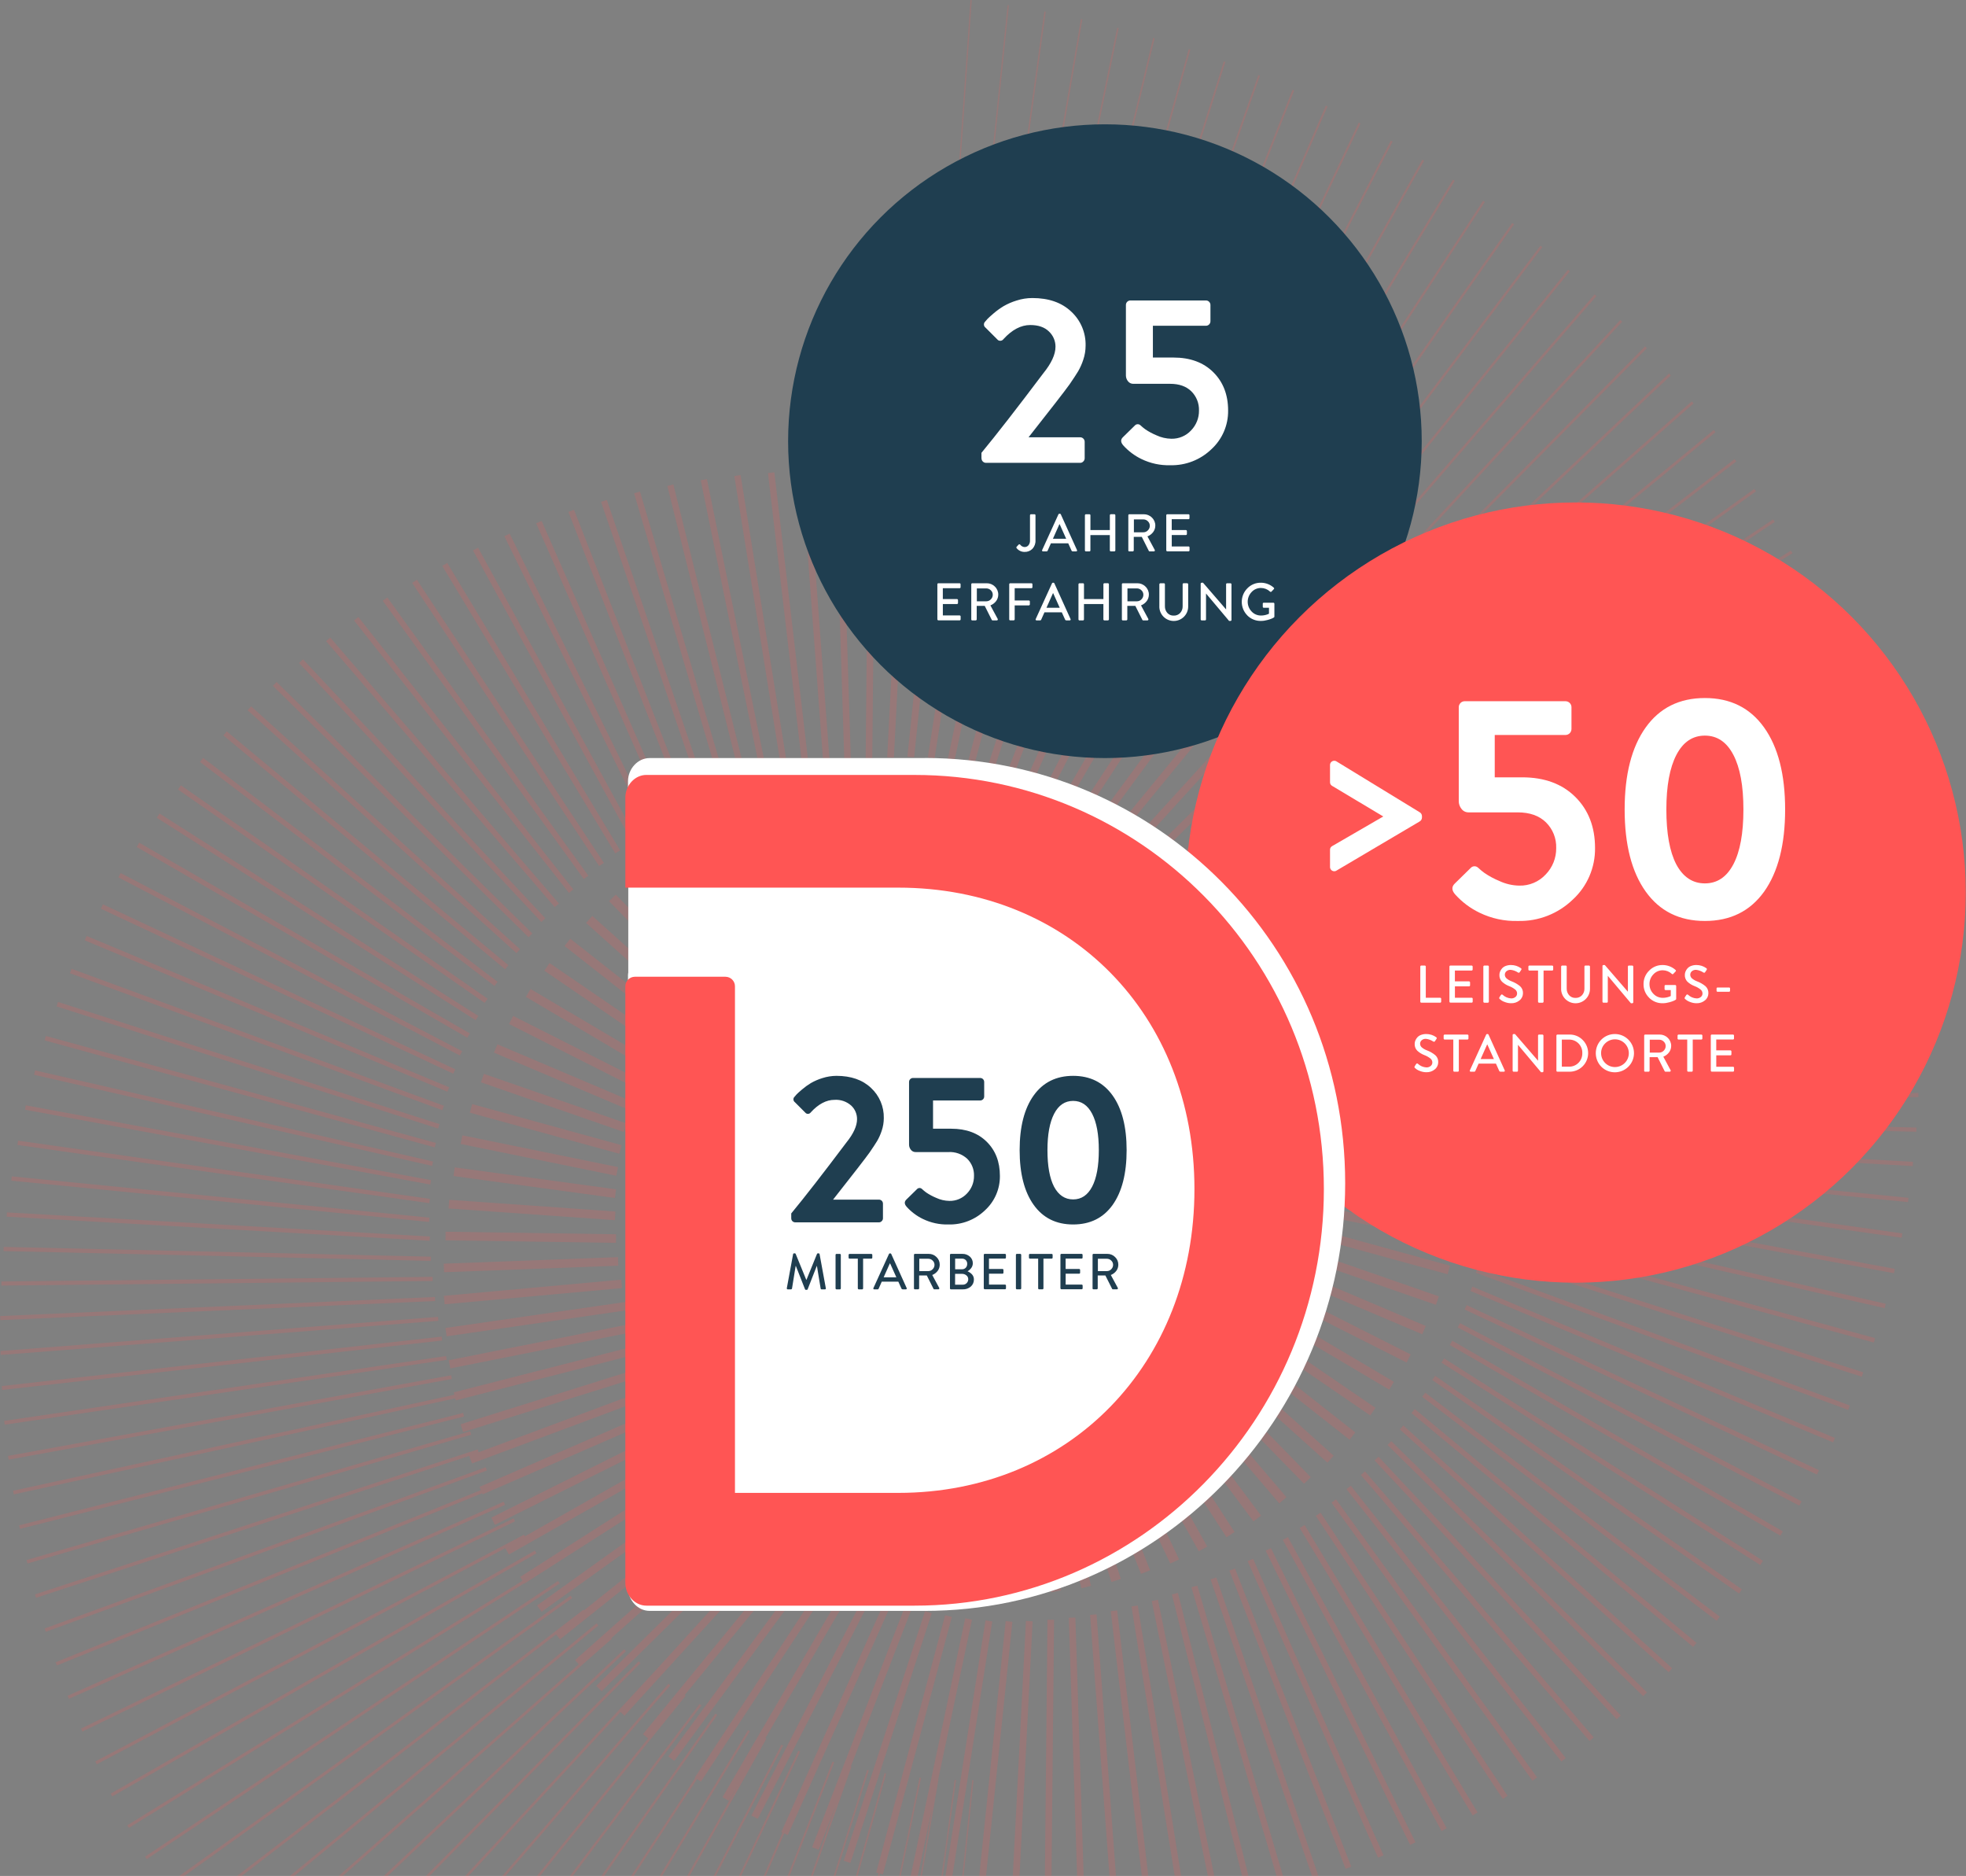 <?xml version="1.0" encoding="UTF-8"?><svg id="a" xmlns="http://www.w3.org/2000/svg" width="740.96" height="706.86" viewBox="0 0 740.96 706.86"><rect x="0" y="0" width="740.96" height="706.86" fill="#808080" stroke="none"/><defs><style>.kk{fill:#ff5554;}.kl{fill:#fff;}.km{fill:#1f3e50;}.kn{opacity:.18;}</style></defs><g id="b" class="kn"><rect id="c" class="kk" x="256.07" y="113.47" width="224.71" height=".48" transform="translate(217.47 468.51) rotate(-84.1)"/><rect id="d" class="kk" x="267.02" y="114.7" width="223.26" height=".51" transform="translate(213.19 474.42) rotate(-82.17)"/><path id="e" class="kk" d="M369.95,225.82l-12.73,60.12,2.55,.54,21.1-99.64-2.55-.54-6.17,29.15L407.92,7.28l-.52-.09-37.57,218.62,.12,.02Z"/><rect id="f" class="kk" x="288.83" y="118.16" width="220.38" height=".56" transform="translate(202.18 485.18) rotate(-78.31)"/><rect id="g" class="kk" x="310.33" y="123.02" width="217.49" height=".61" transform="translate(187.68 493.85) rotate(-74.41)"/><rect id="h" class="kk" x="320.95" y="125.94" width="216.04" height=".63" transform="translate(179.31 497.23) rotate(-72.46)"/><path id="i" class="kk" d="M402.87,230.66l-22.98,59.54,2.5,.96,35.11-90.97-2.5-.96-6.86,17.79L474.87,28.51l-.62-.22-71.61,202.29,.23,.08Z"/><rect id="j" class="kk" x="341.78" y="132.79" width="213.16" height=".68" transform="translate(160.26 501.57) rotate(-68.51)"/><rect id="k" class="kk" x="362.23" y="140.99" width="210.26" height=".73" transform="translate(139.47 503.15) rotate(-64.64)"/><rect id="l" class="kk" x="372.22" y="145.54" width="208.81" height=".76" transform="translate(128.3 502.47) rotate(-62.69)"/><path id="m" class="kk" d="M435.07,241.3l-33.15,56.84,2.38,1.39,46.94-80.48-2.38-1.39-3.72,6.38,91.58-163.48-.68-.38-101.35,180.91,.38,.21Z"/><rect id="n" class="kk" x="391.66" y="155.61" width="205.92" height=".81" transform="translate(104.92 498.25) rotate(-58.8)"/><rect id="o" class="kk" x="410.38" y="166.88" width="203.03" height=".86" transform="translate(80.75 490.01) rotate(-54.91)"/><rect id="p" class="kk" x="419.46" y="172.92" width="201.59" height=".88" transform="translate(68.57 484.33) rotate(-52.98)"/><path id="q" class="kk" d="M465.47,257.55l-42.75,52.16,2.19,1.79,56.32-68.71-1.96-1.6,112.38-138.99-.7-.57-125.84,155.63,.36,.29Z"/><rect id="r" class="kk" x="436.95" y="185.89" width="198.69" height=".93" transform="translate(44.35 469.78) rotate(-49.11)"/><rect id="s" class="kk" x="453.53" y="199.9" width="195.8" height=".98" transform="translate(20.9 450.93) rotate(-45.25)"/><rect id="t" class="kk" x="461.48" y="207.26" width="194.36" height="1.01" transform="translate(9.68 439.9) rotate(-43.32)"/><path id="u" class="kk" d="M493.1,279.03l-51.38,45.64,1.93,2.17,63.17-56.12-1.41-1.58,132.88-117.13-.68-.77-144.72,127.56,.21,.23Z"/><rect id="v" class="kk" x="476.55" y="222.71" width="191.47" height="1.06" transform="translate(-11.46 414.52) rotate(-39.45)"/><rect id="w" class="kk" x="490.59" y="239.05" width="188.55" height="1.11" transform="translate(-30.12 385.44) rotate(-35.62)"/><rect id="x" class="kk" x="497.18" y="247.54" width="187.13" height="1.13" transform="translate(-38.37 369.58) rotate(-33.71)"/><rect id="y" class="kk" x="509.48" y="265.07" width="184.24" height="1.18" transform="translate(-52.37 335.1) rotate(-29.89)"/><rect id="z" class="kk" x="520.56" y="283.3" width="181.35" height="1.23" transform="translate(-62.61 295.81) rotate(-25.93)"/><rect id="aa" class="kk" x="525.65" y="292.64" width="179.9" height="1.26" transform="translate(-66.05 275.53) rotate(-23.98)"/><rect id="ab" class="kk" x="534.78" y="311.79" width="177.09" height="1.31" transform="translate(-69.42 233.29) rotate(-20.1)"/><rect id="ac" class="kk" x="542.7" y="331.38" width="174.13" height="1.36" transform="translate(-67.65 188.93) rotate(-16.2)"/><rect id="ad" class="kk" x="546.15" y="341.29" width="172.67" height="1.38" transform="translate(-64.63 165.88) rotate(-14.22)"/><rect id="ae" class="kk" x="551.96" y="361.43" width="169.78" height="1.43" transform="translate(-54.55 119.87) rotate(-10.31)"/><rect id="af" class="kk" x="554.37" y="371.6" width="168.34" height="1.46" transform="translate(-47.36 96.82) rotate(-8.36)"/><rect id="ag" class="kk" x="556.4" y="381.83" width="166.89" height="1.48" transform="translate(-38.74 73.88) rotate(-6.41)"/><rect id="ah" class="kk" x="558.11" y="392.09" width="165.45" height="1.51" transform="translate(-28.68 51.16) rotate(-4.47)"/><rect id="ai" class="kk" x="559.47" y="402.38" width="164" height="1.53" transform="translate(-17.21 28.79) rotate(-2.54)"/><rect id="aj" class="kk" x="560.46" y="412.69" width="162.56" height="1.56" transform="translate(-4.36 6.85) rotate(-.61)"/><rect id="ak" class="kk" x="640.9" y="343.23" width="1.58" height="161.11" transform="translate(203.38 1055.64) rotate(-88.69)"/><rect id="al" class="kk" x="640.51" y="354.32" width="1.61" height="159.61" transform="translate(171.69 1049.92) rotate(-86.77)"/><rect id="am" class="kk" x="639.64" y="365.23" width="1.63" height="158.28" transform="translate(135.17 1037.95) rotate(-84.35)"/><rect id="an" class="kk" x="638.42" y="376.25" width="1.65" height="156.78" transform="translate(99.64 1023.98) rotate(-81.96)"/><rect id="ao" class="kk" x="636.76" y="387.16" width="1.68" height="155.33" transform="translate(64.74 1007.44) rotate(-79.54)"/><rect id="ap" class="kk" x="634.66" y="397.99" width="1.7" height="153.88" transform="translate(30.78 988.48) rotate(-77.11)"/><rect id="aq" class="kk" x="632.1" y="408.7" width="1.73" height="152.48" transform="translate(-2.01 967.24) rotate(-74.68)"/><rect id="ar" class="kk" x="629.17" y="419.34" width="1.75" height="150.99" transform="translate(-33.44 943.84) rotate(-72.23)"/><rect id="as" class="kk" x="625.81" y="429.83" width="1.78" height="149.55" transform="translate(-63.33 918.39) rotate(-69.79)"/><rect id="at" class="kk" x="622.02" y="440.15" width="1.8" height="148.1" transform="translate(-91.54 891) rotate(-67.35)"/><rect id="au" class="kk" x="617.83" y="450.31" width="1.83" height="146.66" transform="translate(-117.89 861.88) rotate(-64.9)"/><rect id="av" class="kk" x="613.25" y="460.29" width="1.85" height="145.21" transform="translate(-142.29 831.14) rotate(-62.46)"/><rect id="aw" class="kk" x="608.23" y="470" width="1.88" height="143.84" transform="translate(-164.6 798.91) rotate(-60.03)"/><rect id="ax" class="kk" x="602.9" y="479.61" width="1.9" height="142.32" transform="translate(-184.74 765.5) rotate(-57.6)"/><rect id="ay" class="kk" x="597.18" y="488.93" width="1.93" height="140.88" transform="translate(-202.63 730.93) rotate(-55.17)"/><rect id="az" class="kk" x="591.1" y="498" width="1.95" height="139.43" transform="translate(-218.2 695.4) rotate(-52.75)"/><rect id="ba" class="kk" x="584.69" y="506.78" width="1.98" height="137.99" transform="translate(-231.42 658.72) rotate(-50.31)"/><rect id="bb" class="kk" x="577.9" y="515.33" width="2" height="136.54" transform="translate(-242.21 622.16) rotate(-47.92)"/><rect id="bc" class="kk" x="570.81" y="523.56" width="2.03" height="135.09" transform="translate(-250.58 584.77) rotate(-45.51)"/><rect id="bd" class="kk" x="563.42" y="531.55" width="2.05" height="133.6" transform="translate(-256.54 547.26) rotate(-43.11)"/><rect id="be" class="kk" x="555.72" y="539.12" width="2.08" height="132.2" transform="translate(-259.98 509.3) rotate(-40.69)"/><rect id="bf" class="kk" x="547.73" y="546.4" width="2.1" height="130.76" transform="translate(-261 471.51) rotate(-38.28)"/><rect id="bg" class="kk" x="539.49" y="553.34" width="2.13" height="129.31" transform="translate(-259.59 433.91) rotate(-35.87)"/><rect id="bh" class="kk" x="530.99" y="559.94" width="2.15" height="127.86" transform="translate(-255.77 396.66) rotate(-33.45)"/><rect id="bi" class="kk" x="522.25" y="566.18" width="2.18" height="126.42" transform="translate(-249.58 359.92) rotate(-31.04)"/><rect id="bj" class="kk" x="513.28" y="572.02" width="2.2" height="124.97" transform="translate(-241.05 323.83) rotate(-28.61)"/><rect id="bk" class="kk" x="504.1" y="577.49" width="2.23" height="123.53" transform="translate(-230.13 288.32) rotate(-26.17)"/><rect id="bl" class="kk" x="494.73" y="582.57" width="2.25" height="122.08" transform="translate(-217.18 254.13) rotate(-23.74)"/><rect id="bm" class="kk" x="485.18" y="587.27" width="2.28" height="120.61" transform="translate(-202.1 221.03) rotate(-21.31)"/><rect id="bn" class="kk" x="475.48" y="591.52" width="2.3" height="119.19" transform="translate(-185.06 189.28) rotate(-18.88)"/><rect id="bo" class="kk" x="465.63" y="595.37" width="2.33" height="117.75" transform="translate(-166.07 158.85) rotate(-16.44)"/><rect id="bp" class="kk" x="455.66" y="598.81" width="2.35" height="116.3" transform="translate(-145.32 129.99) rotate(-14)"/><rect id="bq" class="kk" x="445.57" y="601.82" width="2.38" height="114.84" transform="translate(-122.79 102.64) rotate(-11.53)"/><rect id="br" class="kk" x="435.42" y="604.38" width="2.4" height="113.41" transform="translate(-99.18 77.49) rotate(-9.11)"/><rect id="bs" class="kk" x="425.2" y="606.52" width="2.43" height="111.99" transform="translate(-74.33 54.23) rotate(-6.69)"/><rect id="bt" class="kk" x="414.9" y="608.25" width="2.45" height="110.52" transform="translate(-48 32.64) rotate(-4.25)"/><rect id="bu" class="kk" x="404.58" y="609.5" width="2.48" height="109.07" transform="translate(-21.01 13.3) rotate(-1.83)"/><rect id="bv" class="kk" x="341.68" y="662.9" width="107.63" height="2.5" transform="translate(-272.57 1053) rotate(-89.43)"/><rect id="bw" class="kk" x="332.08" y="662.59" width="106.2" height="2.53" transform="translate(-297.61 1014.37) rotate(-87.05)"/><path id="bx" class="kk" d="M357.77,896.21l12.61-180.98,.38,.04,10.8-104.18-2.54-.26-10.8,104.18,1.7,.18-12.61,181,.46,.03Z"/><rect id="by" class="kk" x="313.03" y="660.43" width="103.29" height="2.58" transform="translate(-345.47 919.69) rotate(-81.1)"/><path id="bz" class="kk" d="M332.75,706.26l25.99-96.98-2.54-.68-16.2,60.47h0s-.06,.26-.06,.26l-9.72,36.26,.86,.23-42.7,176.01,.57,.14,42.7-175.99,1.11,.29Z"/><rect id="ca" class="kk" x="285.1" y="653.17" width="98.95" height="2.65" transform="translate(-391.38 769.82) rotate(-71.95)"/><path id="cb" class="kk" d="M296.9,691.45l39.32-87.65-2.47-1.1-39.31,87.65,.45,.2-71.68,165.61,.65,.28,71.68-165.6,1.37,.61Z"/><rect id="cc" class="kk" x="258.71" y="641.24" width="94.62" height="2.73" transform="translate(-405.4 620.97) rotate(-62.79)"/><path id="cd" class="kk" d="M264.19,671.3l50.34-76.68-2.32-1.52-50.35,76.68,.17,.11-98.1,150.22,.69,.45,98.1-150.21,1.46,.96Z"/><rect id="ce" class="kk" x="234.58" y="624.91" width="90.28" height="2.8" transform="translate(-390.58 480.72) rotate(-53.68)"/><path id="cf" class="kk" d="M235.37,646.48l58.88-64.58-2.11-1.92-45.93,50.37-134.05,144.65,.7,.65,120.99-130.56,1.52,1.38Z"/><rect id="cg" class="kk" x="213.34" y="604.64" width="85.95" height="2.88" transform="translate(-351.87 354.8) rotate(-44.63)"/><path id="ch" class="kk" d="M211.08,617.7l64.91-51.82-1.83-2.29-54.14,43.23-.18-.24-150.68,115.78,.66,.86,139.77-107.39,1.5,1.88Z"/><rect id="ci" class="kk" x="195.59" y="580.94" width="81.61" height="2.95" transform="translate(-294.95 246.61) rotate(-35.62)"/><path id="cj" class="kk" d="M197.56,596.6l.07,.1,7.06-4.51,1.8-1.12v-.03s58.7-37.5,58.7-37.5l-1.6-2.51-67.56,43.15,.91,1.43-148.97,92.16,.61,.98,148.98-92.17Z"/><path id="ck" class="kk" d="M260.26,546.93l-1.48-2.61-60.97,34.56-.32-.61-161.59,85.44,.56,1.06,153.97-81.41,1.35,2.38,68.49-38.82Z"/><rect id="cl" class="kk" x="181.8" y="554.41" width="77.27" height="3.03" transform="translate(-224.99 156.87) rotate(-26.51)"/><path id="cm" class="kk" d="M181.91,563.07l69.55-30.21-1.21-2.8-69.55,30.2,.53,1.22L20.97,626.34l.48,1.19,160.29-64.87,.17,.41Z"/><path id="cn" class="kk" d="M177.91,551.41l69.7-25.96-1.08-2.88-66.14,24.64-.35-1.08L13.19,600.77l.41,1.27,163.24-53.45,1.06,2.84Z"/><rect id="co" class="kk" x="172.4" y="525.68" width="72.94" height="3.1" transform="translate(-147.89 86.42) rotate(-17.37)"/><path id="cp" class="kk" d="M171.8,527.66l69.27-17.69-.77-3.03-69.27,17.69,.23,.91L4.9,561.71l.3,1.37,166.4-36.18,.2,.76Z"/><rect id="cq" class="kk" x="168.74" y="505.66" width="70.04" height="3.15" transform="translate(-95.2 49.6) rotate(-11.27)"/><rect id="cr" class="kk" x="167.73" y="495.47" width="68.59" height="3.18" transform="translate(-68.97 33.98) rotate(-8.22)"/><rect id="cs" class="kk" x="167.25" y="485.23" width="67.15" height="3.2" transform="translate(-43.34 20.23) rotate(-5.21)"/><rect id="ct" class="kk" x="167.31" y="474.9" width="65.71" height="3.23" transform="translate(-17.77 7.86) rotate(-2.15)"/><rect id="cu" class="kk" x="198.42" y="434.06" width="3.25" height="64.26" transform="translate(-269.06 659.32) rotate(-89.15)"/><rect id="cv" class="kk" x="198.86" y="424.47" width="3.28" height="62.82" transform="translate(-268.33 623.89) rotate(-85.97)"/><rect id="cw" class="kk" x="199.9" y="414.94" width="3.3" height="61.39" transform="translate(-267.18 585.25) rotate(-82.25)"/><rect id="cx" class="kk" x="201.61" y="405.5" width="3.32" height="59.89" transform="translate(-264.04 547.46) rotate(-78.46)"/><rect id="cy" class="kk" x="204.02" y="396.18" width="3.35" height="58.46" transform="translate(-259.01 511.05) rotate(-74.64)"/><rect id="cz" class="kk" x="207.06" y="387.04" width="3.38" height="57.04" transform="translate(-252.31 476.3) rotate(-70.83)"/><rect id="da" class="kk" x="210.72" y="378.11" width="3.4" height="55.61" transform="translate(-244.22 442.93) rotate(-67.01)"/><rect id="db" class="kk" x="215.08" y="369.49" width="3.43" height="54.16" transform="translate(-234.92 411.32) rotate(-63.21)"/><rect id="dc" class="kk" x="220.03" y="361.17" width="3.45" height="52.7" transform="translate(-224.68 381.09) rotate(-59.39)"/><rect id="dd" class="kk" x="225.53" y="353.17" width="3.48" height="51.25" transform="translate(-213.68 352.31) rotate(-55.6)"/><rect id="de" class="kk" x="231.66" y="345.58" width="3.5" height="49.82" transform="translate(-202.08 324.79) rotate(-51.8)"/><rect id="df" class="kk" x="238.28" y="338.41" width="3.53" height="48.36" transform="translate(-190.08 298.67) rotate(-48.04)"/><rect id="dg" class="kk" x="245.41" y="331.69" width="3.55" height="46.92" transform="translate(-177.73 273.43) rotate(-44.28)"/><rect id="dh" class="kk" x="253.04" y="325.47" width="3.57" height="45.47" transform="translate(-165.12 249.06) rotate(-40.52)"/><rect id="di" class="kk" x="261.06" y="319.72" width="3.6" height="44.03" transform="translate(-152.21 225.15) rotate(-36.74)"/><rect id="dj" class="kk" x="269.53" y="314.57" width="3.63" height="42.58" transform="translate(-139.08 201.76) rotate(-32.97)"/><rect id="dk" class="kk" x="278.36" y="309.97" width="3.65" height="41.14" transform="translate(-125.61 178.59) rotate(-29.19)"/><rect id="dl" class="kk" x="287.5" y="305.93" width="3.67" height="39.69" transform="translate(-111.71 155.46) rotate(-25.38)"/><rect id="dm" class="kk" x="296.98" y="302.57" width="3.7" height="38.25" transform="translate(-97.45 132.62) rotate(-21.6)"/><rect id="dn" class="kk" x="306.67" y="299.81" width="3.73" height="36.8" transform="translate(-82.5 109.53) rotate(-17.8)"/><rect id="do" class="kk" x="316.58" y="297.69" width="3.75" height="35.34" transform="translate(-66.7 86.18) rotate(-13.97)"/><rect id="dp" class="kk" x="326.66" y="296.29" width="3.77" height="33.91" transform="translate(-50.05 62.79) rotate(-10.15)"/><rect id="dq" class="kk" x="336.86" y="295.52" width="3.8" height="32.46" transform="translate(-32.41 39.39) rotate(-6.35)"/><rect id="dr" class="kk" x="347.14" y="295.42" width="3.82" height="31.02" transform="translate(-13.47 15.82) rotate(-2.55)"/><rect id="ds" class="kk" x="344.58" y="308.92" width="29.57" height="3.85" transform="translate(41.09 663.64) rotate(-88.8)"/><rect id="dt" class="kk" x="355.61" y="309.45" width="28.12" height="3.87" transform="translate(24.89 650.13) rotate(-84.6)"/><rect id="du" class="kk" x="366.55" y="310.84" width="26.68" height="3.9" transform="translate(5.2 631.8) rotate(-79.88)"/><rect id="dv" class="kk" x="377.36" y="313.03" width="25.24" height="3.92" transform="translate(-14.44 611.23) rotate(-75.15)"/><rect id="dw" class="kk" x="387.93" y="316.09" width="23.79" height="3.95" transform="translate(-34.01 587.92) rotate(-70.38)"/><rect id="dx" class="kk" x="398.21" y="319.96" width="22.35" height="3.98" transform="translate(-52.82 561.96) rotate(-65.62)"/><rect id="dy" class="kk" x="408.16" y="324.58" width="20.9" height="4" transform="translate(-70.49 533.13) rotate(-60.85)"/><rect id="dz" class="kk" x="417.68" y="329.96" width="19.45" height="4.02" transform="translate(-86.48 501.67) rotate(-56.11)"/><rect id="ea" class="kk" x="426.71" y="336.06" width="18.01" height="4.05" transform="translate(-100.43 467.32) rotate(-51.36)"/><rect id="eb" class="kk" x="435.23" y="342.81" width="16.56" height="4.07" transform="translate(-111.71 430.59) rotate(-46.65)"/><rect id="ec" class="kk" x="443.18" y="350.17" width="15.11" height="4.1" transform="translate(-119.92 391.9) rotate(-41.98)"/><rect id="ed" class="kk" x="450.45" y="358.12" width="13.67" height="4.12" transform="translate(-124.73 350.11) rotate(-37.23)"/><rect id="ee" class="kk" x="457.07" y="366.58" width="12.23" height="4.15" transform="translate(-125.56 306.85) rotate(-32.52)"/><rect id="ef" class="kk" x="462.99" y="375.48" width="10.78" height="4.17" transform="translate(-122.04 262.06) rotate(-27.8)"/><rect id="eg" class="kk" x="468.15" y="384.78" width="9.33" height="4.2" transform="translate(-113.75 216.07) rotate(-23.06)"/><rect id="eh" class="kk" x="472.5" y="394.43" width="7.89" height="4.22" transform="translate(-100.33 169.44) rotate(-18.28)"/><rect id="ei" class="kk" x="476.05" y="404.34" width="6.44" height="4.25" transform="translate(-81.61 123.05) rotate(-13.49)"/><rect id="ej" class="kk" x="478.79" y="414.45" width="5" height="4.27" transform="translate(-57.83 78.16) rotate(-8.76)"/><rect id="ek" class="kk" x="480.62" y="424.7" width="3.55" height="4.3" transform="translate(-28.65 34.75) rotate(-4.01)"/><rect id="el" class="kk" x="480.55" y="436.1" width="4.32" height="2.11" transform="translate(39.54 914.35) rotate(-89.28)"/><path id="em" class="kk" d="M366.42,670.74l-23.09,223.52,.48,.05,23.09-223.52-.48-.05Z"/><rect id="en" class="kk" x="233.24" y="781.02" width="223.27" height=".51" transform="translate(-476.06 1016.65) rotate(-82.18)"/><path id="eo" class="kk" d="M353.6,670.41l12.73-60.12-2.55-.54-21.1,99.64,2.55,.54,6.17-29.14-35.78,208.17,.52,.09,37.57-218.62-.12-.02Z"/><rect id="ep" class="kk" x="214.34" y="777.52" width="220.38" height=".56" transform="translate(-502.9 937.98) rotate(-78.31)"/><rect id="eq" class="kk" x="195.73" y="772.61" width="217.48" height=".61" transform="translate(-521.83 858.5) rotate(-74.41)"/><rect id="er" class="kk" x="186.55" y="769.67" width="216.04" height=".63" transform="translate(-528.39 818.81) rotate(-72.46)"/><path id="es" class="kk" d="M320.68,665.57l22.98-59.54-2.5-.96-35.11,90.97,2.5,.96,6.87-17.79-66.74,188.51,.62,.22,71.62-202.29-.23-.08Z"/><rect id="et" class="kk" x="168.54" y="762.74" width="213.15" height=".68" transform="translate(-535.72 740.09) rotate(-68.55)"/><rect id="eu" class="kk" x="151.07" y="754.49" width="210.22" height=".73" transform="translate(-535.65 663.02) rotate(-64.64)"/><rect id="ev" class="kk" x="142.52" y="749.94" width="208.81" height=".76" transform="translate(-533.05 625.48) rotate(-62.69)"/><path id="ew" class="kk" d="M288.47,654.93l33.15-56.84-2.38-1.39-46.94,80.48,2.38,1.39,3.72-6.39-91.58,163.49,.68,.38,101.35-180.91-.38-.21Z"/><rect id="ex" class="kk" x="125.96" y="739.82" width="205.92" height=".81" transform="translate(-522.81 552.52) rotate(-58.8)"/><rect id="ey" class="kk" x="110.21" y="728.48" width="202.94" height=".86" transform="translate(-506.49 483.27) rotate(-54.92)"/><rect id="ez" class="kk" x="102.49" y="722.43" width="201.59" height=".88" transform="translate(-496.25 449.89) rotate(-52.98)"/><path id="fa" class="kk" d="M258.07,638.68l42.75-52.16-2.19-1.79-56.32,68.71,1.96,1.6-112.39,138.99,.71,.57,125.84-155.62-.36-.29Z"/><rect id="fb" class="kk" x="87.85" y="709.47" width="198.77" height=".93" transform="translate(-472.11 386.95) rotate(-49.13)"/><rect id="fc" class="kk" x="74.21" y="695.36" width="195.8" height=".98" transform="translate(-443.24 328.19) rotate(-45.25)"/><rect id="fd" class="kk" x="67.71" y="687.97" width="194.36" height="1.01" transform="translate(-427.43 300.73) rotate(-43.32)"/><path id="fe" class="kk" d="M230.44,617.21l51.38-45.64-1.93-2.17-63.17,56.12,1.41,1.58-132.88,117.12,.68,.77,144.72-127.56-.21-.23Z"/><rect id="ff" class="kk" x="55.51" y="672.45" width="191.47" height="1.06" transform="translate(-393.28 249.58) rotate(-39.47)"/><rect id="fg" class="kk" x="44.39" y="656.06" width="188.57" height="1.11" transform="translate(-356.37 203.51) rotate(-35.61)"/><rect id="fh" class="kk" x="39.23" y="647.56" width="187.13" height="1.13" transform="translate(-337.44 182.74) rotate(-33.72)"/><path id="fi" class="kk" d="M202.17,585.29l-.59-1.02-159.86,91.58,.59,1.03,159.87-91.58Z"/><rect id="fj" class="kk" x="21.68" y="611.67" width="181.28" height="1.23" transform="translate(-256.26 110.63) rotate(-25.91)"/><rect id="fk" class="kk" x="17.98" y="602.34" width="179.9" height="1.26" transform="translate(-235.76 95.92) rotate(-23.98)"/><rect id="fl" class="kk" x="11.69" y="583.18" width="177.01" height="1.31" transform="translate(-194.39 69.91) rotate(-20.08)"/><rect id="fm" class="kk" x="6.72" y="563.54" width="174.12" height="1.36" transform="translate(-153.49 48.47) rotate(-16.18)"/><rect id="fn" class="kk" x="4.76" y="553.53" width="172.63" height="1.38" transform="translate(-133.2 39.29) rotate(-14.2)"/><rect id="fo" class="kk" x="1.8" y="533.37" width="169.78" height="1.43" transform="translate(-94.22 24.15) rotate(-10.31)"/><rect id="fp" class="kk" x=".81" y="523.15" width="168.36" height="1.45" transform="translate(-75.12 17.88) rotate(-8.34)"/><rect id="fq" class="kk" x=".25" y="512.93" width="166.89" height="1.48" transform="translate(-56.87 12.57) rotate(-6.41)"/><rect id="fr" class="kk" x="-.03" y="502.62" width="165.46" height="1.5" transform="translate(-38.9 7.96) rotate(-4.46)"/><rect id="fs" class="kk" x=".04" y="492.29" width="164.03" height="1.53" transform="translate(-21.53 4.07) rotate(-2.51)"/><rect id="ft" class="kk" x=".52" y="481.99" width="162.56" height="1.55" transform="translate(-5.14 .9) rotate(-.61)"/><rect id="fu" class="kk" x="81.09" y="391.91" width="1.58" height="161.07" transform="translate(-392.32 543.52) rotate(-88.69)"/><rect id="fv" class="kk" x="81.45" y="382.3" width="1.61" height="159.67" transform="translate(-383.8 518.02) rotate(-86.74)"/><rect id="fw" class="kk" x="82.25" y="372.74" width="1.63" height="158.22" transform="translate(-374.76 490.1) rotate(-84.36)"/><rect id="fx" class="kk" x="83.47" y="363.21" width="1.65" height="156.77" transform="translate(-364.75 463.28) rotate(-81.96)"/><rect id="fy" class="kk" x="85.1" y="353.75" width="1.68" height="155.33" transform="translate(-353.9 437.6) rotate(-79.54)"/><rect id="fz" class="kk" x="87.18" y="344.36" width="1.7" height="153.88" transform="translate(-342.29 413.15) rotate(-77.11)"/><rect id="ga" class="kk" x="89.69" y="335.08" width="1.73" height="152.44" transform="translate(-330.05 389.93) rotate(-74.67)"/><rect id="gb" class="kk" x="92.61" y="325.92" width="1.75" height="150.98" transform="translate(-317.31 368.05) rotate(-72.25)"/><rect id="gc" class="kk" x="95.95" y="316.9" width="1.78" height="149.54" transform="translate(-304.19 347.39) rotate(-69.81)"/><rect id="gd" class="kk" x="99.72" y="307.98" width="1.8" height="148.1" transform="translate(-290.69 327.75) rotate(-67.35)"/><rect id="ge" class="kk" x="103.89" y="299.31" width="1.83" height="146.63" transform="translate(-277.12 309.63) rotate(-64.92)"/><rect id="gf" class="kk" x="108.47" y="290.76" width="1.85" height="145.16" transform="translate(-263.36 292.34) rotate(-62.46)"/><rect id="gg" class="kk" x="113.36" y="282.35" width="1.88" height="143.84" transform="translate(-249.7 276.31) rotate(-60.03)"/><rect id="gh" class="kk" x="118.73" y="274.31" width="1.9" height="142.32" transform="translate(-236.13 261.41) rotate(-57.6)"/><rect id="gi" class="kk" x="124.45" y="266.49" width="1.93" height="140.82" transform="translate(-222.77 247.49) rotate(-55.18)"/><rect id="gj" class="kk" x="130.49" y="258.8" width="1.95" height="139.43" transform="translate(-209.61 234.33) rotate(-52.75)"/><rect id="gk" class="kk" x="136.91" y="251.42" width="1.98" height="137.98" transform="translate(-196.72 221.89) rotate(-50.31)"/><rect id="gl" class="kk" x="143.64" y="244.37" width="2" height="136.54" transform="translate(-184.33 210.47) rotate(-47.92)"/><rect id="gm" class="kk" x="150.71" y="237.52" width="2.03" height="135.14" transform="translate(-172.2 199.39) rotate(-45.49)"/><rect id="gn" class="kk" x="158.08" y="231.09" width="2.05" height="133.65" transform="translate(-160.62 189.1) rotate(-43.1)"/><rect id="go" class="kk" x="165.74" y="224.91" width="2.08" height="132.2" transform="translate(-149.41 179.09) rotate(-40.69)"/><rect id="gp" class="kk" x="173.7" y="219.08" width="2.1" height="130.76" transform="translate(-138.65 169.42) rotate(-38.28)"/><rect id="gq" class="kk" x="181.93" y="213.52" width="2.13" height="129.37" transform="translate(-128.26 159.85) rotate(-35.85)"/><rect id="gr" class="kk" x="190.4" y="208.43" width="2.15" height="127.86" transform="translate(-118.42 150.68) rotate(-33.45)"/><rect id="gs" class="kk" x="199.11" y="203.64" width="2.18" height="126.42" transform="translate(-108.92 141.42) rotate(-31.04)"/><rect id="gt" class="kk" x="208.06" y="199.24" width="2.2" height="124.97" transform="translate(-99.8 132.13) rotate(-28.61)"/><rect id="gu" class="kk" x="217.2" y="195.22" width="2.23" height="123.59" transform="translate(-90.91 122.48) rotate(-26.14)"/><rect id="gv" class="kk" x="226.54" y="191.58" width="2.25" height="122.05" transform="translate(-82.41 112.97) rotate(-23.73)"/><rect id="gw" class="kk" x="236.06" y="188.34" width="2.28" height="120.61" transform="translate(-74.15 103.21) rotate(-21.31)"/><rect id="gx" class="kk" x="245.76" y="185.52" width="2.3" height="119.19" transform="translate(-66.04 93.09) rotate(-18.88)"/><rect id="gy" class="kk" x="255.58" y="183.12" width="2.33" height="117.77" transform="translate(-57.99 82.56) rotate(-16.44)"/><rect id="gz" class="kk" x="265.52" y="181.12" width="2.35" height="116.3" transform="translate(-49.95 71.6) rotate(-14)"/><rect id="ha" class="kk" x="275.56" y="179.56" width="2.38" height="114.84" transform="translate(-41.79 60.12) rotate(-11.53)"/><rect id="hb" class="kk" x="285.73" y="178.44" width="2.4" height="113.37" transform="translate(-33.65 48.47) rotate(-9.12)"/><rect id="hc" class="kk" x="295.93" y="177.75" width="2.43" height="111.96" transform="translate(-25.16 36.13) rotate(-6.68)"/><rect id="hd" class="kk" x="306.19" y="177.47" width="2.45" height="110.52" transform="translate(-16.39 23.41) rotate(-4.25)"/><rect id="he" class="kk" x="316.48" y="177.66" width="2.48" height="109.12" transform="translate(-7.21 10.2) rotate(-1.82)"/><rect id="hf" class="kk" x="274.23" y="230.83" width="107.63" height="2.5" transform="translate(92.7 557.8) rotate(-89.43)"/><rect id="hg" class="kk" x="285.27" y="231.14" width="106.2" height="2.53" transform="translate(88.86 558.36) rotate(-87.05)"/><path id="hh" class="kk" d="M355.32,181.22l-1.7-.18L366.23,.05l-.46-.03-12.61,180.98-.38-.04-10.79,104.18,2.54,.26,10.79-104.18Z"/><rect id="hi" class="kk" x="307.27" y="233.24" width="103.29" height="2.58" transform="translate(71.71 552.86) rotate(-81.1)"/><path id="hj" class="kk" d="M390.8,189.97l-25.98,96.98,2.54,.68,16.2-60.47h0s.06-.24,.06-.24l9.72-36.27-.86-.23L435.18,14.41l-.56-.14-42.7,176-1.12-.3Z"/><rect id="hk" class="kk" x="339.49" y="240.41" width="98.96" height="2.65" transform="translate(38.61 536.67) rotate(-71.95)"/><path id="hl" class="kk" d="M426.64,204.79l-39.31,87.65,2.47,1.11,39.31-87.65-.45-.2L500.34,40.08l-.65-.28-71.68,165.6-1.37-.61Z"/><rect id="hm" class="kk" x="370.21" y="252.27" width="94.62" height="2.73" transform="translate(1.02 508.93) rotate(-62.78)"/><path id="hn" class="kk" d="M459.36,224.93l-50.34,76.68,2.32,1.52,50.35-76.68-.17-.11,98.1-150.22-.69-.45-98.1,150.21-1.46-.96Z"/><rect id="ho" class="kk" x="398.68" y="268.53" width="90.28" height="2.8" transform="translate(-36.55 467.63) rotate(-53.68)"/><path id="hp" class="kk" d="M488.17,249.75l-58.88,64.58,2.11,1.92,45.91-50.36,134.07-144.67-.7-.65-120.99,130.56-1.52-1.38Z"/><rect id="hq" class="kk" x="424.25" y="288.71" width="85.95" height="2.88" transform="translate(-69.12 411.88) rotate(-44.63)"/><path id="hr" class="kk" d="M512.46,278.53l-64.91,51.82,1.83,2.29,54.15-43.23,.18,.24,150.68-115.78-.66-.86-139.76,107.4-1.5-1.88Z"/><rect id="hs" class="kk" x="446.34" y="312.34" width="81.61" height="2.95" transform="translate(-91.64 342.11) rotate(-35.59)"/><path id="ht" class="kk" d="M527.52,302.04l-.91-1.43,148.97-92.16-.61-.98-148.98,92.17-.07-.1-7.05,4.5-1.81,1.12v.03s-58.7,37.5-58.7,37.5l1.6,2.51,67.56-43.15Z"/><path id="hu" class="kk" d="M525.73,317.36l.32,.61,161.59-85.44-.57-1.06-153.97,81.42-1.35-2.38-68.48,38.82,1.48,2.61,60.97-34.56Z"/><rect id="hv" class="kk" x="464.47" y="338.8" width="77.27" height="3.03" transform="translate(-99.01 260.37) rotate(-26.51)"/><path id="hw" class="kk" d="M541.64,333.17l-69.55,30.21,1.22,2.8,69.55-30.21-.53-1.21,160.26-64.86-.48-1.19-160.29,64.87-.17-.41Z"/><path id="hx" class="kk" d="M545.64,344.82l-69.7,25.96,1.08,2.88,66.14-24.64,.35,1.08,166.85-54.63-.41-1.26-163.24,53.45-1.06-2.84Z"/><rect id="hy" class="kk" x="478.2" y="367.46" width="72.94" height="3.1" transform="translate(-86.72 170.57) rotate(-17.38)"/><path id="hz" class="kk" d="M551.74,368.57l-69.27,17.69,.77,3.03,69.27-17.68-.23-.91,166.35-36.17-.3-1.37-166.4,36.18-.2-.77Z"/><rect id="ia" class="kk" x="484.76" y="387.42" width="70.05" height="3.15" transform="translate(-66 109.09) rotate(-11.27)"/><rect id="ib" class="kk" x="487.22" y="397.58" width="68.6" height="3.18" transform="translate(-51.72 78.67) rotate(-8.22)"/><rect id="ic" class="kk" x="489.15" y="407.82" width="67.15" height="3.2" transform="translate(-34.83 48.86) rotate(-5.18)"/><rect id="id" class="kk" x="490.53" y="418.11" width="65.71" height="3.23" transform="translate(-15.41 19.98) rotate(-2.15)"/><rect id="ie" class="kk" x="521.87" y="397.91" width="3.25" height="64.26" transform="translate(85.76 947.12) rotate(-89.15)"/><rect id="if" class="kk" x="521.4" y="408.94" width="3.28" height="62.82" transform="translate(47.06 931.19) rotate(-85.97)"/><rect id="ig" class="kk" x="520.33" y="419.93" width="3.3" height="61.37" transform="translate(4.95 906.9) rotate(-82.23)"/><rect id="ih" class="kk" x="518.62" y="430.83" width="3.33" height="59.93" transform="translate(-35.33 878.31) rotate(-78.45)"/><rect id="ii" class="kk" x="516.2" y="441.59" width="3.35" height="58.46" transform="translate(-73.33 845.45) rotate(-74.64)"/><rect id="ij" class="kk" x="513.1" y="452.16" width="3.38" height="57.04" transform="translate(-108.26 809.11) rotate(-70.83)"/><rect id="ik" class="kk" x="509.4" y="462.51" width="3.4" height="55.61" transform="translate(-139.89 769.33) rotate(-67.01)"/><rect id="il" class="kk" x="505.03" y="472.6" width="3.43" height="54.15" transform="translate(-167.73 726.7) rotate(-63.2)"/><rect id="im" class="kk" x="500.07" y="482.38" width="3.45" height="52.67" transform="translate(-191.54 681.57) rotate(-59.39)"/><rect id="in" class="kk" x="494.53" y="491.81" width="3.48" height="51.25" transform="translate(-211.05 634.58) rotate(-55.6)"/><rect id="io" class="kk" x="488.38" y="500.82" width="3.5" height="49.82" transform="translate(-226.12 585.76) rotate(-51.8)"/><rect id="ip" class="kk" x="481.74" y="509.47" width="3.52" height="48.35" transform="translate(-236.6 536.4) rotate(-48.04)"/><rect id="iq" class="kk" x="474.58" y="517.63" width="3.55" height="46.92" transform="translate(-242.45 486.23) rotate(-44.28)"/><rect id="ir" class="kk" x="466.94" y="525.3" width="3.57" height="45.46" transform="translate(-243.63 435.84) rotate(-40.51)"/><rect id="is" class="kk" x="458.88" y="532.48" width="3.6" height="44.03" transform="translate(-240.19 385.75) rotate(-36.74)"/><rect id="it" class="kk" x="450.38" y="539.09" width="3.63" height="42.58" transform="translate(-232.14 336.34) rotate(-32.97)"/><rect id="iu" class="kk" x="441.53" y="545.12" width="3.65" height="41.14" transform="translate(-219.53 287.93) rotate(-29.18)"/><rect id="iv" class="kk" x="432.36" y="550.62" width="3.67" height="39.69" transform="translate(-202.76 241.47) rotate(-25.41)"/><rect id="iw" class="kk" x="422.88" y="555.42" width="3.7" height="38.25" transform="translate(-181.7 196.73) rotate(-21.6)"/><rect id="ix" class="kk" x="413.15" y="559.63" width="3.73" height="36.8" transform="translate(-156.82 154.51) rotate(-17.8)"/><rect id="iy" class="kk" x="403.21" y="563.19" width="3.75" height="35.35" transform="translate(-128.3 115.04) rotate(-13.98)"/><rect id="iz" class="kk" x="393.11" y="566.04" width="3.77" height="33.91" transform="translate(-96.61 78.78) rotate(-10.16)"/><rect id="ja" class="kk" x="382.88" y="568.25" width="3.8" height="32.46" transform="translate(-62.3 46.16) rotate(-6.35)"/><rect id="jb" class="kk" x="372.58" y="569.8" width="3.82" height="31.02" transform="translate(-25.65 17.23) rotate(-2.55)"/><rect id="jc" class="kk" x="349.39" y="583.47" width="29.57" height="3.85" transform="translate(-228.7 937.27) rotate(-88.8)"/><rect id="jd" class="kk" x="339.81" y="582.91" width="28.13" height="3.88" transform="translate(-261.61 882.26) rotate(-84.61)"/><rect id="je" class="kk" x="330.3" y="581.49" width="26.68" height="3.9" transform="translate(-291.1 819.2) rotate(-79.88)"/><rect id="jf" class="kk" x="320.95" y="579.28" width="25.24" height="3.92" transform="translate(-313.74 754.72) rotate(-75.15)"/><rect id="jg" class="kk" x="311.83" y="576.19" width="23.78" height="3.95" transform="translate(-329.57 688.94) rotate(-70.38)"/><rect id="jh" class="kk" x="302.98" y="572.31" width="22.35" height="3.98" transform="translate(-338.61 623.42) rotate(-65.62)"/><rect id="ji" class="kk" x="294.48" y="567.66" width="20.9" height="4" transform="translate(-341.11 558.47) rotate(-60.85)"/><rect id="jj" class="kk" x="286.41" y="562.25" width="19.45" height="4.02" transform="translate(-337.39 495.48) rotate(-56.11)"/><rect id="jk" class="kk" x="278.82" y="556.12" width="18.01" height="4.05" transform="translate(-327.86 434.46) rotate(-51.36)"/><rect id="jl" class="kk" x="271.75" y="549.35" width="16.56" height="4.07" transform="translate(-313.14 376.48) rotate(-46.65)"/><rect id="jm" class="kk" x="265.25" y="541.97" width="15.12" height="4.1" transform="translate(-293.81 321.92) rotate(-41.96)"/><rect id="jn" class="kk" x="259.42" y="533.99" width="13.67" height="4.12" transform="translate(-270.08 270.36) rotate(-37.23)"/><rect id="jo" class="kk" x="254.24" y="525.51" width="12.23" height="4.15" transform="translate(-242.82 222.72) rotate(-32.52)"/><rect id="jp" class="kk" x="249.77" y="516.58" width="10.78" height="4.17" transform="translate(-212.41 178.81) rotate(-27.79)"/><rect id="jq" class="kk" x="246.06" y="507.25" width="9.34" height="4.2" transform="translate(-179.44 138.87) rotate(-23.05)"/><rect id="jr" class="kk" x="243.16" y="497.58" width="7.89" height="4.23" transform="translate(-144.44 102.9) rotate(-18.31)"/><rect id="js" class="kk" x="241.05" y="487.64" width="6.44" height="4.25" transform="translate(-107.54 70.52) rotate(-13.49)"/><rect id="jt" class="kk" x="239.76" y="477.51" width="5" height="4.27" transform="translate(-70.15 42.44) rotate(-8.75)"/><rect id="ju" class="kk" x="239.37" y="467.24" width="3.55" height="4.3" transform="translate(-32.34 18.08) rotate(-4.02)"/><rect id="jv" class="kk" x="238.67" y="458.02" width="4.32" height="2.11" transform="translate(-221.23 694.14) rotate(-89.28)"/></g><g id="jw"><g id="jx"><circle class="km" cx="416.43" cy="166.24" r="119.4"/><path id="jy" class="kl" d="M369.9,172.69v-2.07c5.7-6.9,13.47-16.89,23.31-29.97,3.06-3.78,4.59-7.11,4.59-9.99,.02-2.18-.88-4.27-2.47-5.76-1.65-1.62-4-2.43-7.06-2.43-3.48,0-6.84,1.77-10.08,5.31-.47,.67-1.4,.83-2.07,.36-.14-.1-.26-.22-.36-.36l-4.32-4.32c-.67-.49-.81-1.43-.31-2.1,.07-.09,.14-.17,.22-.24,.18-.24,.45-.56,.81-.94s1.14-1.09,2.34-2.12c1.17-1,2.42-1.9,3.74-2.7,1.55-.89,3.19-1.6,4.9-2.12,1.92-.62,3.92-.94,5.94-.94,6.18,0,11.07,1.71,14.67,5.13,3.55,3.29,5.51,7.94,5.4,12.78,0,1.84-.3,3.66-.9,5.4-.49,1.5-1.14,2.95-1.93,4.32-.69,1.14-1.75,2.76-3.19,4.86-1.8,2.52-6.96,9.18-15.48,19.98h19.44c.93-.01,1.7,.74,1.71,1.67,0,.01,0,.03,0,.04v6.21c0,.44-.19,.86-.5,1.17-.31,.35-.75,.55-1.21,.54h-35.46c-.93,.01-1.7-.74-1.71-1.67,0-.01,0-.03,0-.04Zm53.46-4.86c-1.02-1.14-1.08-2.16-.18-3.06l4.5-4.41c.53-.62,1.46-.69,2.08-.16,.03,.02,.05,.05,.08,.07,.57,.53,1.17,1.03,1.8,1.49,1.31,.89,2.72,1.64,4.18,2.25,1.76,.83,3.68,1.27,5.62,1.31,2.83,.07,5.55-1.07,7.47-3.15,1.94-2,3.01-4.69,2.97-7.47,.09-2.71-.95-5.34-2.88-7.25-1.92-1.89-4.59-2.83-8.01-2.83h-13.86c-.8,.02-1.55-.35-2.03-.99-.49-.61-.76-1.37-.76-2.16v-26.55c-.01-.93,.74-1.7,1.67-1.71,.01,0,.03,0,.04,0h28.44c.93-.01,1.7,.74,1.71,1.67,0,.01,0,.03,0,.04v6.12c.01,.93-.74,1.7-1.67,1.71-.01,0-.03,0-.04,0h-19.98v11.97h7.74c6.3,0,11.31,1.84,15.03,5.53,3.72,3.69,5.58,8.51,5.58,14.44,.07,5.54-2.22,10.84-6.3,14.58-4.15,4-9.72,6.17-15.48,6.03-3.77,.11-7.5-.69-10.89-2.34-2.59-1.25-4.91-2.99-6.84-5.13Z"/><path id="jz" class="kl" d="M383.13,206.51c-.11-.15-.09-.36,.04-.5l.72-.78c.14-.17,.4-.19,.56-.05,.03,.02,.06,.05,.08,.09,.39,.52,.99,.83,1.64,.86,.54,0,1.06-.23,1.42-.64,.43-.53,.65-1.2,.6-1.88v-9.46c0-.21,.16-.38,.37-.38,0,0,0,0,0,0h1.32c.21,0,.38,.16,.38,.37,0,0,0,0,0,0v9.44c.07,1.18-.35,2.34-1.15,3.21-.78,.78-1.85,1.21-2.95,1.17-1.19,.02-2.31-.52-3.04-1.46Zm9.98,1.26c-.13,0-.26-.05-.33-.16-.07-.11-.08-.25,0-.36l6.14-13.46c.06-.13,.19-.22,.34-.22h.2c.15,0,.28,.09,.34,.22l6.1,13.46c.07,.11,.06,.25,0,.36-.07,.11-.2,.17-.33,.16h-1.26c-.2,0-.39-.11-.46-.3l-1.24-2.74h-6.54c-.13,.31-.34,.76-.61,1.37-.27,.61-.48,1.06-.61,1.37-.07,.19-.26,.32-.46,.3h-1.26Zm3.72-4.76h5l-2.46-5.48h-.1l-2.44,5.48Zm12.06,4.38v-13.24c0-.1,.04-.19,.11-.26,.07-.08,.17-.12,.27-.12h1.32c.21,0,.38,.16,.38,.37,0,0,0,0,0,0v5.58h7.32v-5.58c0-.21,.16-.38,.37-.38,0,0,0,0,0,0h1.32c.1,0,.2,.04,.27,.12,.07,.07,.11,.16,.11,.26v13.24c0,.1-.04,.19-.11,.26-.07,.08-.17,.12-.27,.12h-1.32c-.21,0-.38-.16-.38-.37,0,0,0,0,0,0v-5.78h-7.32v5.78c0,.21-.16,.38-.37,.38,0,0,0,0,0,0h-1.32c-.1,0-.2-.04-.27-.12-.07-.07-.11-.16-.11-.26Zm16.36,0v-13.24c0-.21,.16-.38,.37-.38,0,0,0,0,0,0h5.44c1.15-.02,2.27,.43,3.08,1.25,.83,.79,1.3,1.89,1.28,3.03,0,.88-.28,1.74-.81,2.44-.55,.73-1.3,1.29-2.15,1.62l2.74,5.08c.08,.12,.08,.27,.01,.39-.07,.13-.21,.2-.35,.19h-1.56c-.13,.01-.26-.06-.32-.18l-2.66-5.3h-3.02v5.1c-.02,.2-.18,.36-.38,.38h-1.3c-.21,0-.38-.16-.38-.37,0,0,0,0,0,0Zm2.1-6.82h3.56c.65,0,1.27-.26,1.71-.73,.47-.46,.74-1.09,.73-1.75,0-.63-.26-1.24-.73-1.67-.45-.46-1.07-.71-1.71-.71h-3.56v4.86Zm12.2,6.82v-13.24c0-.21,.16-.38,.37-.38,0,0,0,0,0,0h8c.21,0,.38,.16,.38,.37,0,0,0,0,0,0v1.12c0,.21-.16,.38-.37,.38,0,0,0,0,0,0h-6.32v4.08h5.34c.2,.02,.36,.18,.38,.38v1.12c0,.21-.16,.38-.37,.38,0,0,0,0,0,0h-5.34v4.3h6.32c.21,0,.38,.16,.38,.37,0,0,0,0,0,0v1.1c0,.21-.16,.38-.37,.38,0,0,0,0,0,0h-8c-.21,0-.38-.16-.38-.37,0,0,0,0,0,0Zm-86.27,26v-13.24c0-.21,.16-.38,.37-.38,0,0,0,0,0,0h8c.21,0,.38,.16,.38,.37,0,0,0,0,0,0v1.12c0,.21-.16,.38-.37,.38,0,0,0,0,0,0h-6.32v4.08h5.34c.2,.02,.36,.18,.38,.38v1.12c0,.21-.16,.38-.37,.38,0,0,0,0,0,0h-5.34v4.3h6.32c.21,0,.38,.16,.38,.37,0,0,0,0,0,0v1.1c0,.21-.16,.38-.37,.38,0,0,0,0,0,0h-8c-.21,0-.38-.16-.38-.37,0,0,0,0,0,0h0Zm12.78,0v-13.24c0-.21,.16-.38,.37-.38,0,0,0,0,0,0h5.44c1.15-.02,2.27,.43,3.08,1.25,.83,.79,1.3,1.89,1.28,3.03,0,.88-.28,1.74-.81,2.44-.55,.73-1.3,1.29-2.15,1.62l2.74,5.08c.08,.12,.08,.27,.01,.39-.07,.13-.21,.2-.35,.19h-1.56c-.13,.01-.26-.06-.32-.18l-2.66-5.3h-3.02v5.1c-.02,.2-.18,.36-.38,.38h-1.3c-.21,0-.38-.16-.38-.37,0,0,0,0,0,0Zm2.1-6.82h3.56c.65,0,1.27-.26,1.71-.73,.47-.46,.74-1.09,.73-1.75,0-.63-.26-1.24-.73-1.67-.45-.46-1.07-.71-1.71-.71h-3.56v4.86Zm12.2,6.82v-13.24c0-.21,.16-.38,.37-.38,0,0,0,0,0,0h8c.21,0,.38,.16,.38,.37,0,0,0,0,0,0v1.12c0,.21-.16,.38-.37,.38,0,0,0,0,0,0h-6.32v4.62h5.34c.1,0,.19,.04,.26,.11,.08,.07,.12,.17,.12,.27v1.1c-.02,.2-.18,.36-.38,.38h-5.34v5.26c-.02,.2-.18,.36-.38,.38h-1.3c-.21,0-.38-.16-.38-.37,0,0,0,0,0,0Zm10.32,.38c-.13,0-.26-.05-.33-.16-.07-.11-.08-.25,0-.36l6.14-13.46c.06-.13,.19-.22,.34-.22h.2c.15,0,.28,.09,.34,.22l6.1,13.46c.07,.11,.06,.25,0,.36-.07,.11-.2,.17-.33,.16h-1.26c-.2,0-.39-.11-.46-.3l-1.24-2.74h-6.54c-.13,.31-.34,.76-.61,1.37s-.48,1.06-.61,1.37c-.07,.19-.26,.32-.46,.3h-1.26Zm3.72-4.76h5l-2.46-5.48h-.1l-2.44,5.48Zm12.06,4.38v-13.24c0-.1,.04-.19,.11-.26,.07-.08,.17-.12,.27-.12h1.32c.21,0,.38,.16,.38,.37,0,0,0,0,0,0v5.58h7.32v-5.58c0-.21,.16-.38,.37-.38,0,0,0,0,0,0h1.32c.1,0,.2,.04,.27,.12,.07,.07,.11,.16,.11,.26v13.24c0,.1-.04,.19-.11,.26-.07,.08-.17,.12-.27,.12h-1.32c-.21,0-.38-.16-.38-.37,0,0,0,0,0,0v-5.78h-7.32v5.78c0,.21-.16,.38-.37,.38,0,0,0,0,0,0h-1.32c-.1,0-.2-.04-.27-.12-.07-.07-.11-.16-.11-.26h0Zm16.36,0v-13.24c0-.21,.16-.38,.37-.38,0,0,0,0,0,0h5.44c1.15-.02,2.27,.43,3.08,1.25,.83,.79,1.3,1.89,1.28,3.03,0,.88-.28,1.74-.81,2.44-.55,.73-1.3,1.29-2.15,1.62l2.74,5.08c.08,.12,.08,.27,.01,.39-.07,.13-.21,.2-.35,.19h-1.56c-.13,.01-.26-.06-.32-.18l-2.66-5.3h-3.02v5.1c-.02,.2-.18,.36-.38,.38h-1.3c-.21,0-.38-.16-.38-.37,0,0,0,0,0,0h0Zm2.1-6.82h3.56c.65,0,1.27-.26,1.71-.73,.47-.46,.74-1.09,.73-1.75,0-.63-.26-1.24-.73-1.67-.45-.46-1.07-.71-1.71-.71h-3.56v4.86Zm12.02,1.98v-8.4c.02-.2,.18-.36,.38-.38h1.34c.21,0,.38,.16,.38,.37,0,0,0,0,0,0v8.26c-.03,.93,.29,1.85,.91,2.55,.61,.68,1.5,1.05,2.41,1.01,.92,.04,1.81-.33,2.44-1,.62-.69,.95-1.59,.92-2.52v-8.3c0-.21,.16-.38,.37-.38,0,0,0,0,0,0h1.34c.2,.02,.36,.18,.38,.38v8.4c0,3-2.43,5.44-5.44,5.44-3,0-5.44-2.43-5.44-5.44,0,0,0,0,0,0Zm15.58,4.84v-13.46c0-.09,.04-.19,.11-.25,.07-.07,.17-.11,.27-.11h.5l8.68,10.04h.02v-9.46c0-.21,.16-.38,.37-.38,0,0,0,0,0,0h1.28c.2,.02,.36,.18,.38,.38v13.46c0,.09-.04,.19-.11,.25-.07,.07-.17,.11-.27,.11h-.52l-8.68-10.32h-.02v9.74c0,.21-.16,.38-.37,.38,0,0,0,0,0,0h-1.26c-.1,0-.2-.04-.27-.12-.07-.07-.11-.16-.11-.26h0Zm17.58-1.5c-2.8-2.83-2.8-7.39,.01-10.21,1.33-1.38,3.17-2.14,5.09-2.11,1.79,0,3.52,.66,4.86,1.86,.2,.2,.21,.39,.02,.56-.09,.11-.24,.26-.44,.47s-.35,.36-.46,.47c-.15,.16-.32,.15-.52-.02-.92-.86-2.14-1.35-3.4-1.36-1.35-.02-2.65,.54-3.56,1.54-1.95,2.05-1.95,5.26,0,7.31,.91,.99,2.21,1.55,3.56,1.53,.23,0,.45,0,.67-.03,.2-.02,.41-.05,.61-.09,.19-.04,.36-.08,.53-.12,.16-.04,.31-.08,.46-.14l.34-.13c.09-.03,.17-.07,.25-.11,.04-.03,.09-.05,.14-.06v-2.24h-1.96c-.1,0-.2-.03-.27-.1-.07-.07-.11-.16-.11-.26v-1.16c-.03-.18,.1-.35,.29-.38,.03,0,.06,0,.09,0h3.64c.09,0,.19,.04,.25,.11,.07,.07,.11,.17,.11,.27,0,.53,0,1.34,0,2.42,0,1.08,0,1.89,0,2.42,0,.13-.06,.25-.16,.32-.16,.09-.38,.21-.66,.36-.56,.24-1.13,.44-1.72,.59-.84,.24-1.71,.37-2.58,.37-1.91,.03-3.75-.72-5.1-2.08h0Z"/></g></g><g id="ka"><circle class="kk" cx="593.87" cy="336.32" r="147"/><path id="kb" class="kl" d="M548.47,337.06c-1.36-1.52-1.44-2.88-.24-4.08l6-5.88c.7-.83,1.95-.92,2.77-.22,.04,.03,.07,.07,.11,.1,.76,.71,1.56,1.37,2.4,1.98,1.75,1.19,3.62,2.19,5.58,3,2.35,1.1,4.91,1.7,7.5,1.74,3.77,.1,7.4-1.43,9.96-4.2,2.59-2.66,4.01-6.25,3.96-9.96,.12-3.61-1.27-7.12-3.84-9.66-2.56-2.52-6.12-3.78-10.68-3.78h-18.48c-1.06,.03-2.07-.46-2.7-1.32-.66-.82-1.02-1.83-1.02-2.88v-35.4c-.01-1.24,.98-2.27,2.23-2.28,.02,0,.03,0,.05,0h37.92c1.24-.01,2.27,.98,2.28,2.23,0,.02,0,.03,0,.05v8.16c.01,1.24-.98,2.27-2.23,2.28-.02,0-.03,0-.05,0h-26.64v15.96h10.32c8.4,0,15.08,2.46,20.04,7.38,4.96,4.92,7.44,11.34,7.44,19.26,.09,7.38-2.96,14.45-8.4,19.44-5.53,5.33-12.96,8.23-20.64,8.04-5.02,.15-10-.92-14.52-3.12-3.46-1.67-6.55-3.99-9.12-6.84Zm116.4-1.08c-5.28,7.36-12.72,11.04-22.32,11.04s-17.04-3.7-22.32-11.1c-5.28-7.4-7.92-17.7-7.92-30.9s2.64-23.5,7.92-30.9c5.28-7.4,12.72-11.1,22.32-11.1s17.04,3.7,22.32,11.1,7.92,17.7,7.92,30.9-2.64,23.52-7.92,30.96Zm-33.12-10.32c2.56,4.8,6.16,7.2,10.8,7.2s8.22-2.4,10.74-7.2c2.52-4.8,3.78-11.68,3.78-20.64s-1.26-15.74-3.78-20.58c-2.52-4.84-6.1-7.26-10.74-7.26s-8.22,2.42-10.74,7.26c-2.52,4.84-3.78,11.7-3.78,20.58,0,8.96,1.24,15.84,3.72,20.64Z"/><path id="kc" class="kl" d="M535.29,377.44v-13.24c0-.21,.16-.38,.37-.38,0,0,0,0,0,0h1.32c.1,0,.2,.04,.27,.12,.07,.07,.11,.16,.11,.26v11.76h5.42c.21,0,.38,.16,.38,.37,0,0,0,0,0,0v1.1c0,.21-.16,.38-.37,.38,0,0,0,0,0,0h-7.12c-.21,0-.38-.16-.38-.37,0,0,0,0,0,0Zm10.98,0v-13.24c0-.21,.16-.38,.37-.38,0,0,0,0,0,0h8c.21,0,.38,.16,.38,.37,0,0,0,0,0,0v1.12c0,.21-.16,.38-.37,.38,0,0,0,0,0,0h-6.32v4.08h5.34c.2,.02,.36,.18,.38,.38v1.12c0,.21-.16,.38-.37,.38,0,0,0,0,0,0h-5.34v4.3h6.32c.21,0,.38,.16,.38,.37,0,0,0,0,0,0v1.1c0,.21-.16,.38-.37,.38,0,0,0,0,0,0h-8c-.21,0-.38-.16-.38-.37,0,0,0,0,0,0Zm12.78,0v-13.24c0-.1,.04-.19,.11-.26,.07-.08,.17-.12,.27-.12h1.32c.1,0,.2,.04,.27,.12,.07,.07,.11,.16,.11,.26v13.24c0,.1-.04,.19-.11,.26-.07,.08-.17,.12-.27,.12h-1.32c-.1,0-.2-.04-.27-.12-.07-.07-.11-.16-.11-.26Zm6.18-1c-.21-.15-.26-.43-.12-.64,.05-.08,.14-.22,.25-.41,.08-.14,.17-.28,.27-.41,.21-.31,.44-.36,.68-.16,.87,.82,2,1.31,3.2,1.38,.59,.03,1.18-.16,1.64-.54,.4-.32,.62-.81,.62-1.32,0-.58-.27-1.14-.73-1.5-.69-.54-1.46-.98-2.29-1.28-1-.38-1.92-.96-2.7-1.69-.65-.69-.99-1.61-.94-2.55,0-.43,.09-.85,.25-1.24,.18-.43,.43-.84,.74-1.19,.38-.41,.85-.73,1.37-.92,.65-.24,1.33-.36,2.02-.35,1.33,0,2.62,.41,3.7,1.18,.21,.11,.3,.36,.19,.58-.02,.04-.04,.07-.07,.1-.05,.08-.14,.21-.25,.38-.11,.17-.2,.3-.25,.38-.09,.23-.35,.35-.59,.26-.04-.02-.08-.04-.11-.06-.81-.54-1.73-.88-2.7-1-.62-.05-1.23,.15-1.7,.56-.35,.32-.55,.77-.56,1.24,0,.53,.22,1.04,.62,1.4,.57,.48,1.22,.86,1.92,1.12,1.16,.43,2.24,1.05,3.19,1.83,.75,.67,1.15,1.65,1.11,2.65,0,1.04-.46,2.03-1.27,2.68-.89,.75-2.03,1.14-3.19,1.1-.73,0-1.45-.12-2.13-.36-.51-.16-1-.38-1.46-.66-.25-.17-.49-.36-.71-.56Zm14.44,1v-11.74h-3.26c-.21,0-.38-.16-.38-.37,0,0,0,0,0,0v-1.12c0-.21,.16-.38,.37-.38,0,0,0,0,0,0h8.6c.21,0,.38,.16,.38,.37,0,0,0,0,0,0v1.12c0,.21-.16,.38-.37,.38,0,0,0,0,0,0h-3.26v11.74c0,.1-.04,.19-.11,.26-.07,.08-.17,.12-.27,.12h-1.32c-.1,0-.2-.04-.27-.12-.07-.07-.11-.16-.11-.26Zm8.7-4.84v-8.4c.02-.2,.18-.36,.38-.38h1.34c.21,0,.38,.16,.38,.37,0,0,0,0,0,0v8.26c-.03,.93,.29,1.85,.91,2.55,.61,.68,1.5,1.05,2.41,1.01,.92,.04,1.81-.33,2.44-1,.62-.69,.95-1.59,.92-2.52v-8.3c0-.21,.16-.38,.37-.38,0,0,0,0,0,0h1.34c.2,.02,.36,.18,.38,.38v8.4c0,3-2.43,5.44-5.44,5.44-3,0-5.44-2.43-5.44-5.44,0,0,0,0,0,0Zm15.58,4.84v-13.46c0-.09,.04-.19,.11-.25,.07-.07,.17-.11,.27-.11h.5l8.68,10.04h.02v-9.46c0-.21,.16-.38,.37-.38,0,0,0,0,0,0h1.28c.2,.02,.36,.18,.38,.38v13.46c0,.09-.04,.19-.11,.25-.07,.07-.17,.11-.27,.11h-.52l-8.68-10.32h-.02v9.74c0,.21-.16,.38-.37,.38,0,0,0,0,0,0h-1.26c-.1,0-.2-.04-.27-.12-.07-.07-.11-.16-.11-.26Zm17.58-1.5c-1.37-1.34-2.13-3.18-2.1-5.1-.03-1.92,.73-3.77,2.11-5.11,1.33-1.38,3.17-2.14,5.09-2.11,1.79,0,3.52,.66,4.86,1.86,.2,.2,.21,.39,.02,.56-.09,.11-.24,.26-.44,.47-.2,.21-.35,.36-.46,.47-.15,.16-.32,.15-.52-.02-.92-.86-2.14-1.35-3.4-1.36-1.35-.02-2.65,.54-3.56,1.54-.95,.98-1.48,2.29-1.46,3.66-.02,1.36,.51,2.68,1.46,3.65,.91,.99,2.21,1.55,3.56,1.53,.23,0,.45-.01,.67-.03,.2-.02,.41-.05,.61-.09,.19-.04,.36-.08,.53-.12,.16-.04,.31-.08,.46-.14l.34-.13c.09-.03,.17-.07,.25-.11,.04-.03,.09-.05,.14-.06v-2.24h-1.96c-.1,0-.2-.03-.27-.1-.07-.07-.11-.16-.11-.26v-1.16c-.03-.18,.1-.35,.29-.38,.03,0,.06,0,.09,0h3.64c.09,0,.19,.04,.25,.11,.07,.07,.11,.17,.11,.27,0,.53,0,1.34,0,2.42,0,1.08,0,1.89,0,2.42,0,.13-.06,.25-.16,.32-.16,.09-.38,.21-.66,.36-.56,.24-1.13,.44-1.72,.59-.84,.24-1.71,.37-2.58,.37-1.91,.04-3.76-.72-5.1-2.08Zm13.58,.5c-.21-.15-.26-.43-.12-.64,.05-.08,.14-.22,.25-.41,.08-.14,.17-.28,.27-.41,.21-.31,.44-.36,.68-.16,.87,.82,2,1.31,3.2,1.38,.59,.03,1.18-.16,1.64-.54,.4-.32,.62-.81,.62-1.32,0-.58-.27-1.14-.73-1.5-.69-.54-1.46-.98-2.29-1.28-1-.38-1.92-.96-2.7-1.69-.65-.69-.99-1.61-.94-2.55,0-.43,.09-.85,.25-1.24,.18-.43,.43-.84,.74-1.19,.38-.41,.85-.73,1.37-.92,.65-.24,1.33-.36,2.02-.35,1.33,0,2.62,.41,3.7,1.18,.21,.11,.3,.36,.19,.58-.02,.04-.04,.07-.07,.1-.05,.08-.14,.21-.25,.38-.11,.17-.2,.3-.25,.38-.09,.23-.35,.35-.59,.26-.04-.02-.08-.04-.11-.06-.81-.54-1.73-.88-2.7-1-.62-.05-1.23,.15-1.7,.56-.35,.32-.55,.77-.56,1.24,0,.53,.22,1.04,.62,1.4,.57,.48,1.22,.86,1.92,1.12,1.16,.43,2.24,1.05,3.19,1.83,.75,.67,1.15,1.65,1.11,2.65,0,1.04-.46,2.03-1.27,2.68-.89,.75-2.03,1.14-3.19,1.1-.73,0-1.45-.12-2.13-.36-.51-.16-1-.38-1.46-.66-.25-.17-.49-.36-.71-.56h0Zm12.22-2.74c-.1,0-.2-.03-.27-.1-.07-.07-.11-.16-.11-.26v-.86c-.03-.18,.1-.35,.29-.38,.03,0,.06,0,.09,0h4.32c.18-.03,.35,.1,.38,.29,0,.03,0,.06,0,.09v.86c0,.1-.04,.19-.11,.26-.07,.07-.17,.1-.27,.1h-4.32Zm-114.04,28.74c-.21-.15-.26-.43-.12-.64,.05-.08,.14-.22,.25-.41,.08-.14,.17-.28,.27-.41,.21-.31,.44-.36,.68-.16,.87,.82,2,1.31,3.2,1.38,.59,.03,1.18-.16,1.64-.54,.4-.32,.62-.81,.62-1.32,0-.58-.27-1.14-.73-1.5-.69-.54-1.46-.98-2.29-1.28-1-.38-1.92-.96-2.7-1.69-.65-.69-.99-1.61-.94-2.55,0-.43,.09-.85,.25-1.24,.18-.43,.43-.84,.74-1.19,.38-.41,.85-.73,1.37-.92,.65-.24,1.33-.36,2.02-.35,1.33,0,2.62,.41,3.7,1.18,.21,.11,.3,.36,.19,.58-.02,.04-.04,.07-.07,.1-.05,.08-.14,.21-.25,.38s-.2,.3-.25,.38c-.09,.23-.35,.35-.59,.26-.04-.02-.08-.04-.11-.06-.81-.54-1.73-.88-2.7-1-.62-.05-1.23,.15-1.7,.56-.35,.32-.55,.77-.56,1.24,0,.53,.22,1.04,.62,1.4,.57,.48,1.22,.86,1.92,1.12,1.16,.43,2.24,1.05,3.19,1.83,.75,.67,1.15,1.65,1.11,2.65,0,1.04-.46,2.03-1.27,2.68-.89,.75-2.03,1.14-3.19,1.1-.73,0-1.45-.12-2.13-.36-.51-.16-1-.38-1.46-.66-.25-.17-.49-.36-.71-.56Zm14.44,1v-11.74h-3.26c-.21,0-.38-.16-.38-.37,0,0,0,0,0,0v-1.12c0-.21,.16-.38,.37-.38,0,0,0,0,0,0h8.6c.21,0,.38,.16,.38,.37,0,0,0,0,0,0v1.12c0,.21-.16,.38-.37,.38,0,0,0,0,0,0h-3.26v11.74c0,.1-.04,.19-.11,.26-.07,.08-.17,.12-.27,.12h-1.32c-.1,0-.2-.04-.27-.12-.07-.07-.11-.16-.11-.26Zm6.58,.38c-.13,0-.26-.05-.33-.16-.07-.11-.08-.25,0-.36l6.14-13.46c.06-.13,.19-.22,.34-.22h.2c.15,0,.28,.09,.34,.22l6.1,13.46c.07,.11,.06,.25-.01,.36-.07,.11-.2,.17-.33,.16h-1.26c-.2,0-.39-.11-.46-.3l-1.24-2.74h-6.54c-.13,.31-.34,.76-.61,1.37-.27,.61-.48,1.06-.61,1.37-.07,.19-.26,.32-.46,.3h-1.26Zm3.72-4.76h5l-2.46-5.48h-.1l-2.44,5.48Zm12.06,4.38v-13.46c0-.09,.04-.19,.11-.25,.07-.07,.17-.11,.27-.11h.5l8.68,10.04h.02v-9.46c0-.21,.16-.38,.37-.38,0,0,0,0,0,0h1.28c.2,.02,.36,.18,.38,.38v13.46c0,.09-.04,.19-.11,.25-.07,.07-.17,.11-.27,.11h-.52l-8.68-10.32h-.02v9.74c0,.21-.16,.38-.37,.38,0,0,0,0,0,0h-1.26c-.1,0-.2-.04-.27-.12-.07-.07-.11-.16-.11-.26Zm16.5,0v-13.24c0-.1,.04-.2,.11-.27,.06-.07,.16-.11,.25-.11h4.6c1.86-.03,3.66,.71,4.96,2.05,2.73,2.74,2.72,7.18-.02,9.91-1.31,1.31-3.09,2.04-4.94,2.04h-4.6c-.09,0-.19-.04-.25-.11-.07-.07-.11-.17-.11-.27Zm2.04-1.52h2.64c1.36,.04,2.68-.48,3.64-1.45,.96-.97,1.48-2.3,1.44-3.67,.09-2.72-2.05-4.99-4.76-5.08-.1,0-.21,0-.32,0h-2.64v10.2Zm14.88,.02c-2.78-2.84-2.77-7.38,.01-10.21,2.81-2.81,7.38-2.81,10.19,0,2.82,2.82,2.82,7.39,0,10.2-2.82,2.82-7.39,2.82-10.21,0h0Zm1.44-8.78c-.99,.97-1.54,2.3-1.52,3.68,0,2.89,2.34,5.23,5.22,5.23,2.89,0,5.23-2.34,5.23-5.22s-2.34-5.23-5.22-5.23c-1.39,0-2.73,.55-3.71,1.54Zm14.72,10.28v-13.24c0-.21,.16-.38,.37-.38,0,0,0,0,0,0h5.44c1.15-.02,2.27,.43,3.08,1.25,.83,.79,1.3,1.89,1.28,3.03,0,.88-.28,1.74-.81,2.44-.55,.73-1.3,1.29-2.15,1.62l2.74,5.08c.08,.12,.08,.27,0,.39-.07,.13-.21,.2-.35,.19h-1.56c-.13,.01-.26-.06-.32-.18l-2.66-5.3h-3.02v5.1c-.02,.2-.18,.36-.38,.38h-1.3c-.21,0-.38-.16-.38-.37,0,0,0,0,0,0Zm2.1-6.82h3.56c.65,0,1.27-.26,1.71-.73,.47-.46,.74-1.09,.73-1.75,0-.63-.26-1.24-.73-1.67-.45-.46-1.07-.71-1.71-.71h-3.56v4.86Zm14.12,6.82v-11.74h-3.26c-.21,0-.38-.16-.38-.37,0,0,0,0,0,0v-1.12c0-.21,.16-.38,.37-.38,0,0,0,0,0,0h8.6c.21,0,.38,.16,.38,.37,0,0,0,0,0,0v1.12c0,.21-.16,.38-.37,.38,0,0,0,0,0,0h-3.26v11.74c0,.1-.04,.19-.11,.26-.07,.08-.17,.12-.27,.12h-1.32c-.1,0-.2-.04-.27-.12-.07-.07-.11-.16-.11-.26Zm8.88,0v-13.24c0-.21,.16-.38,.37-.38,0,0,0,0,0,0h8c.21,0,.38,.16,.38,.37,0,0,0,0,0,0v1.12c0,.21-.16,.38-.37,.38,0,0,0,0,0,0h-6.32v4.08h5.34c.2,.02,.36,.18,.38,.38v1.12c0,.21-.16,.38-.37,.38,0,0,0,0,0,0h-5.34v4.3h6.32c.21,0,.38,.16,.38,.37,0,0,0,0,0,0v1.1c0,.21-.16,.38-.37,.38,0,0,0,0,0,0h-8c-.21,0-.38-.16-.38-.37,0,0,0,0,0,0Z"/><path id="kd" class="kl" d="M501.27,326.55v-6.3c-.04-.6,.28-1.16,.81-1.44l19.26-11.16-19.26-11.52c-.53-.28-.85-.84-.81-1.44v-6.3c-.07-.88,.58-1.65,1.46-1.73,.38-.03,.75,.07,1.06,.29l31.23,19.08c.56,.3,.91,.89,.9,1.53v.45c.01,.64-.34,1.23-.9,1.53l-31.23,18.45c-.72,.51-1.72,.34-2.23-.38-.22-.31-.32-.68-.29-1.06Z"/></g><path id="ke" class="kl" d="M348.6,285.64h-103.77c-4.52,0-8.14,4.13-8.14,8.71v34.89h105.6c66.32,0,114.61,49.11,114.61,116.62s-48.29,117.51-114.61,117.51h-63.19v-195.94c.02-2.04-1.63-3.71-3.67-3.73,0,0,0,0-.01,0h-35.06c-2.04,.01-3.68,1.68-3.67,3.72,0,0,0,0,0,.01v230.82c0,4.58,3.61,8.73,8.14,8.73h103.77c87.09,0,158.38-72.07,158.38-161.14s-71.29-160.23-158.38-160.23"/><g id="kf"><path id="kg" class="kl" d="M236.79,318.9v262.67h119.75s104.61-31.86,107.08-87.92-8.39-111.16-8.39-111.16c0,0-39.68-58.94-80.69-67.58s-137.75,3.99-137.75,3.99Z"/><path id="kh" class="km" d="M298.21,459.06v-1.84c5.07-6.13,11.97-15.01,20.72-26.64,2.72-3.36,4.08-6.32,4.08-8.88,.01-1.94-.78-3.8-2.2-5.12-1.72-1.53-3.98-2.31-6.28-2.16-3.09,0-6.08,1.57-8.96,4.72-.42,.6-1.24,.74-1.84,.32-.12-.09-.23-.2-.32-.32l-3.84-3.84c-.59-.44-.72-1.27-.28-1.87,.06-.08,.12-.15,.2-.21,.16-.21,.4-.49,.72-.84,.32-.35,1.01-.97,2.08-1.88,1.04-.89,2.15-1.69,3.32-2.4,1.38-.79,2.84-1.42,4.36-1.88,1.71-.55,3.49-.83,5.28-.84,5.49,0,9.84,1.52,13.04,4.56,3.15,2.93,4.9,7.06,4.8,11.36,0,1.63-.27,3.26-.8,4.8-.44,1.34-1.01,2.62-1.72,3.84-.61,1.01-1.56,2.45-2.84,4.32-1.6,2.24-6.19,8.16-13.76,17.76h17.28c.83-.01,1.51,.65,1.52,1.48,0,.01,0,.03,0,.04v5.52c0,.39-.16,.76-.44,1.04-.27,.31-.67,.49-1.08,.48h-31.52c-.83,.01-1.51-.65-1.52-1.48,0-.01,0-.03,0-.04Zm43.52-4.32c-.91-1.01-.96-1.92-.16-2.72l4-3.92c.47-.55,1.3-.62,1.85-.15,.02,.02,.05,.04,.07,.07,.5,.47,1.04,.91,1.6,1.32,1.17,.79,2.42,1.46,3.72,2,1.57,.74,3.27,1.13,5,1.16,2.51,.06,4.93-.96,6.64-2.8,1.72-1.78,2.67-4.16,2.64-6.64,.08-2.41-.85-4.74-2.56-6.44-1.94-1.77-4.5-2.68-7.12-2.52h-12.32c-.71,.02-1.38-.31-1.8-.88-.44-.54-.68-1.22-.68-1.92v-23.6c-.01-.83,.65-1.51,1.48-1.52,.01,0,.03,0,.04,0h25.28c.83-.01,1.51,.65,1.52,1.48,0,.01,0,.03,0,.04v5.44c.01,.83-.65,1.51-1.48,1.52-.01,0-.03,0-.04,0h-17.76v10.64h6.88c5.6,0,10.05,1.64,13.36,4.92,3.31,3.28,4.96,7.56,4.96,12.84,.06,4.92-1.97,9.63-5.6,12.96-3.69,3.56-8.64,5.49-13.76,5.36-3.35,.1-6.67-.62-9.68-2.08-2.3-1.11-4.37-2.66-6.08-4.56Zm77.6-.72c-3.52,4.91-8.48,7.36-14.88,7.36s-11.36-2.47-14.88-7.4-5.28-11.8-5.28-20.6,1.76-15.67,5.28-20.6c3.52-4.93,8.48-7.4,14.88-7.4s11.36,2.47,14.88,7.4c3.52,4.93,5.28,11.8,5.28,20.6s-1.76,15.68-5.28,20.64Zm-22.08-6.88c1.71,3.2,4.11,4.8,7.2,4.8s5.48-1.6,7.16-4.8c1.68-3.2,2.52-7.79,2.52-13.76s-.84-10.49-2.52-13.72c-1.68-3.23-4.07-4.84-7.16-4.84s-5.48,1.61-7.16,4.84c-1.68,3.23-2.52,7.8-2.52,13.72,0,5.97,.83,10.56,2.48,13.76Z"/><path id="ki" class="km" d="M296.54,485.39l2.37-12.84c.02-.17,.17-.29,.34-.29h.31c.14-.01,.28,.07,.32,.21l3.99,9.76h.08l3.97-9.76c.05-.14,.18-.22,.32-.21h.31c.17,0,.32,.12,.34,.29l2.35,12.84c.07,.29-.05,.44-.34,.44h-1.24c-.17,.02-.33-.1-.36-.27l-1.41-8.54h-.06l-3.44,8.79c-.05,.14-.18,.22-.32,.21h-.34c-.14,.01-.28-.07-.32-.21l-3.46-8.79h-.08l-1.38,8.54c-.02,.07-.06,.14-.12,.18-.06,.05-.14,.08-.22,.09h-1.24c-.28,0-.4-.15-.36-.44Zm18.37,.08v-12.64c0-.09,.04-.18,.1-.25,.06-.07,.16-.12,.26-.11h1.26c.1,0,.19,.04,.26,.11,.07,.07,.1,.15,.1,.25v12.64c0,.09-.04,.18-.1,.25-.06,.07-.16,.12-.26,.11h-1.26c-.1,0-.19-.04-.26-.11-.07-.07-.1-.15-.1-.25Zm8.39,0v-11.21h-3.11c-.2,0-.36-.16-.36-.35,0,0,0,0,0,0v-1.07c0-.2,.16-.36,.35-.36,0,0,0,0,0,0h8.22c.2,0,.36,.16,.36,.35,0,0,0,0,0,0v1.07c0,.2-.16,.36-.35,.36,0,0,0,0,0,0h-3.12v11.21c0,.09-.04,.18-.1,.25-.06,.07-.16,.12-.26,.11h-1.26c-.1,0-.19-.04-.26-.11-.06-.07-.1-.16-.1-.25h0Zm6.19,.36c-.12,0-.24-.05-.31-.15-.07-.1-.07-.24,0-.34l5.86-12.85c.06-.13,.18-.21,.33-.21h.19c.14,0,.27,.08,.33,.21l5.82,12.85c.06,.11,.06,.24,0,.34-.07,.1-.19,.16-.31,.15h-1.2c-.19,0-.37-.11-.44-.29l-1.19-2.61h-6.25c-.13,.29-.32,.73-.58,1.31s-.46,1.02-.58,1.31c-.06,.18-.24,.3-.44,.29h-1.2Zm3.55-4.55h4.78l-2.35-5.23h-.1l-2.33,5.23Zm11.42,4.18v-12.64c0-.2,.16-.36,.35-.36,0,0,0,0,0,0h5.2c1.1-.02,2.16,.41,2.94,1.19,.8,.75,1.24,1.8,1.22,2.89,0,.84-.26,1.66-.77,2.33-.53,.7-1.24,1.23-2.05,1.55l2.62,4.85c.08,.11,.08,.26,0,.37-.07,.12-.2,.19-.33,.18h-1.49c-.13,.01-.25-.05-.31-.17l-2.54-5.06h-2.89v4.87c-.02,.19-.17,.35-.36,.36h-1.24c-.2,0-.36-.16-.36-.35,0,0,0,0,0,0h0Zm2.01-6.51h3.4c.62,0,1.21-.25,1.63-.7,.45-.44,.71-1.04,.7-1.67,0-.61-.25-1.19-.7-1.6-.43-.44-1.02-.68-1.63-.68h-3.4v4.64Zm11.56,6.51v-12.64c0-.2,.16-.36,.35-.36,0,0,0,0,0,0h4.28c1.04-.04,2.06,.32,2.85,1.01,.73,.63,1.14,1.55,1.13,2.52,0,.65-.2,1.28-.59,1.8-.38,.5-.85,.92-1.39,1.24,.64,.26,1.21,.66,1.68,1.16,.48,.53,.73,1.23,.71,1.95,.02,1.01-.41,1.98-1.18,2.65-.83,.71-1.9,1.08-2.99,1.04h-4.49c-.2,0-.36-.16-.36-.35,0,0,0,0,0,0h0Zm1.95-7.2h2.58c.54,.02,1.06-.19,1.43-.58,.36-.4,.55-.92,.54-1.46,.02-.53-.17-1.04-.54-1.42-.38-.37-.9-.57-1.43-.54h-2.58v4.01Zm-.02,5.81h2.9c.55,.01,1.09-.2,1.47-.6,.39-.39,.6-.93,.59-1.48,0-.56-.25-1.09-.7-1.43-.46-.38-1.05-.59-1.65-.57h-2.61v4.09Zm10.81,1.39v-12.64c0-.2,.16-.36,.35-.36,0,0,0,0,0,0h7.64c.2,0,.36,.16,.36,.35,0,0,0,0,0,0v1.07c0,.2-.16,.36-.35,.36,0,0,0,0,0,0h-6.04v3.9h5.1c.19,.02,.35,.17,.36,.36v1.07c0,.2-.16,.36-.35,.36,0,0,0,0,0,0h-5.1v4.11h6.04c.2,0,.36,.16,.36,.35,0,0,0,0,0,0v1.05c0,.2-.16,.36-.35,.36,0,0,0,0,0,0h-7.64c-.2,0-.36-.16-.36-.35,0,0,0,0,0,0h0Zm12.11,0v-12.64c0-.09,.04-.18,.11-.25,.06-.07,.16-.12,.26-.11h1.26c.1,0,.19,.04,.26,.11,.07,.07,.1,.15,.11,.25v12.64c0,.09-.04,.18-.11,.25-.06,.07-.16,.12-.26,.11h-1.26c-.1,0-.19-.04-.26-.11-.07-.07-.1-.15-.11-.25h0Zm8.39,0v-11.21h-3.11c-.2,0-.36-.16-.36-.35,0,0,0,0,0,0v-1.07c0-.2,.16-.36,.35-.36,0,0,0,0,0,0h8.21c.2,0,.36,.16,.36,.35,0,0,0,0,0,0v1.07c0,.2-.16,.36-.35,.36,0,0,0,0,0,0h-3.11v11.21c0,.09-.04,.18-.11,.25-.06,.07-.16,.12-.26,.11h-1.26c-.1,0-.19-.04-.26-.11-.07-.07-.1-.15-.1-.25h0Zm8.39,0v-12.64c0-.2,.16-.36,.35-.36,0,0,0,0,0,0h7.64c.2,0,.36,.16,.36,.35,0,0,0,0,0,0v1.07c0,.2-.16,.36-.35,.36,0,0,0,0,0,0h-6.04v3.9h5.1c.19,.02,.35,.17,.36,.36v1.07c0,.2-.16,.36-.35,.36,0,0,0,0,0,0h-5.1v4.11h6.04c.2,0,.36,.16,.36,.35,0,0,0,0,0,0v1.05c0,.2-.16,.36-.35,.36,0,0,0,0,0,0h-7.64c-.2,0-.36-.16-.36-.35,0,0,0,0,0,0h0Zm12.11,0v-12.64c0-.2,.16-.36,.35-.36,0,0,0,0,0,0h5.2c1.1-.02,2.16,.41,2.94,1.19,.8,.75,1.24,1.8,1.22,2.89,0,.84-.26,1.66-.77,2.33-.53,.7-1.24,1.23-2.05,1.55l2.62,4.85c.08,.11,.08,.26,0,.37-.07,.12-.2,.19-.33,.18h-1.49c-.13,.01-.25-.05-.31-.17l-2.55-5.06h-2.88v4.87c-.02,.19-.17,.35-.36,.36h-1.24c-.2,0-.36-.16-.36-.35,0,0,0,0,0,0h0Zm2.01-6.51h3.4c.62,0,1.21-.25,1.63-.7,.45-.44,.71-1.04,.7-1.67,0-.61-.25-1.19-.7-1.6-.43-.44-1.02-.68-1.63-.68h-3.4v4.64Z"/><path id="kj" class="kk" d="M344.69,291.99h-101.08c-4.41,0-7.92,4.02-7.92,8.49v33.98h102.85c64.6,0,111.63,47.84,111.63,113.6s-47.04,114.46-111.63,114.46h-61.54v-190.85c.02-1.99-1.58-3.61-3.57-3.63,0,0-.01,0-.02,0h-34.15c-1.99,.02-3.59,1.64-3.57,3.63,0,0,0,0,0,0v224.83c0,4.47,3.52,8.51,7.92,8.51h101.08c84.83,0,154.26-70.2,154.26-156.95s-69.43-156.06-154.26-156.06"/></g></svg>